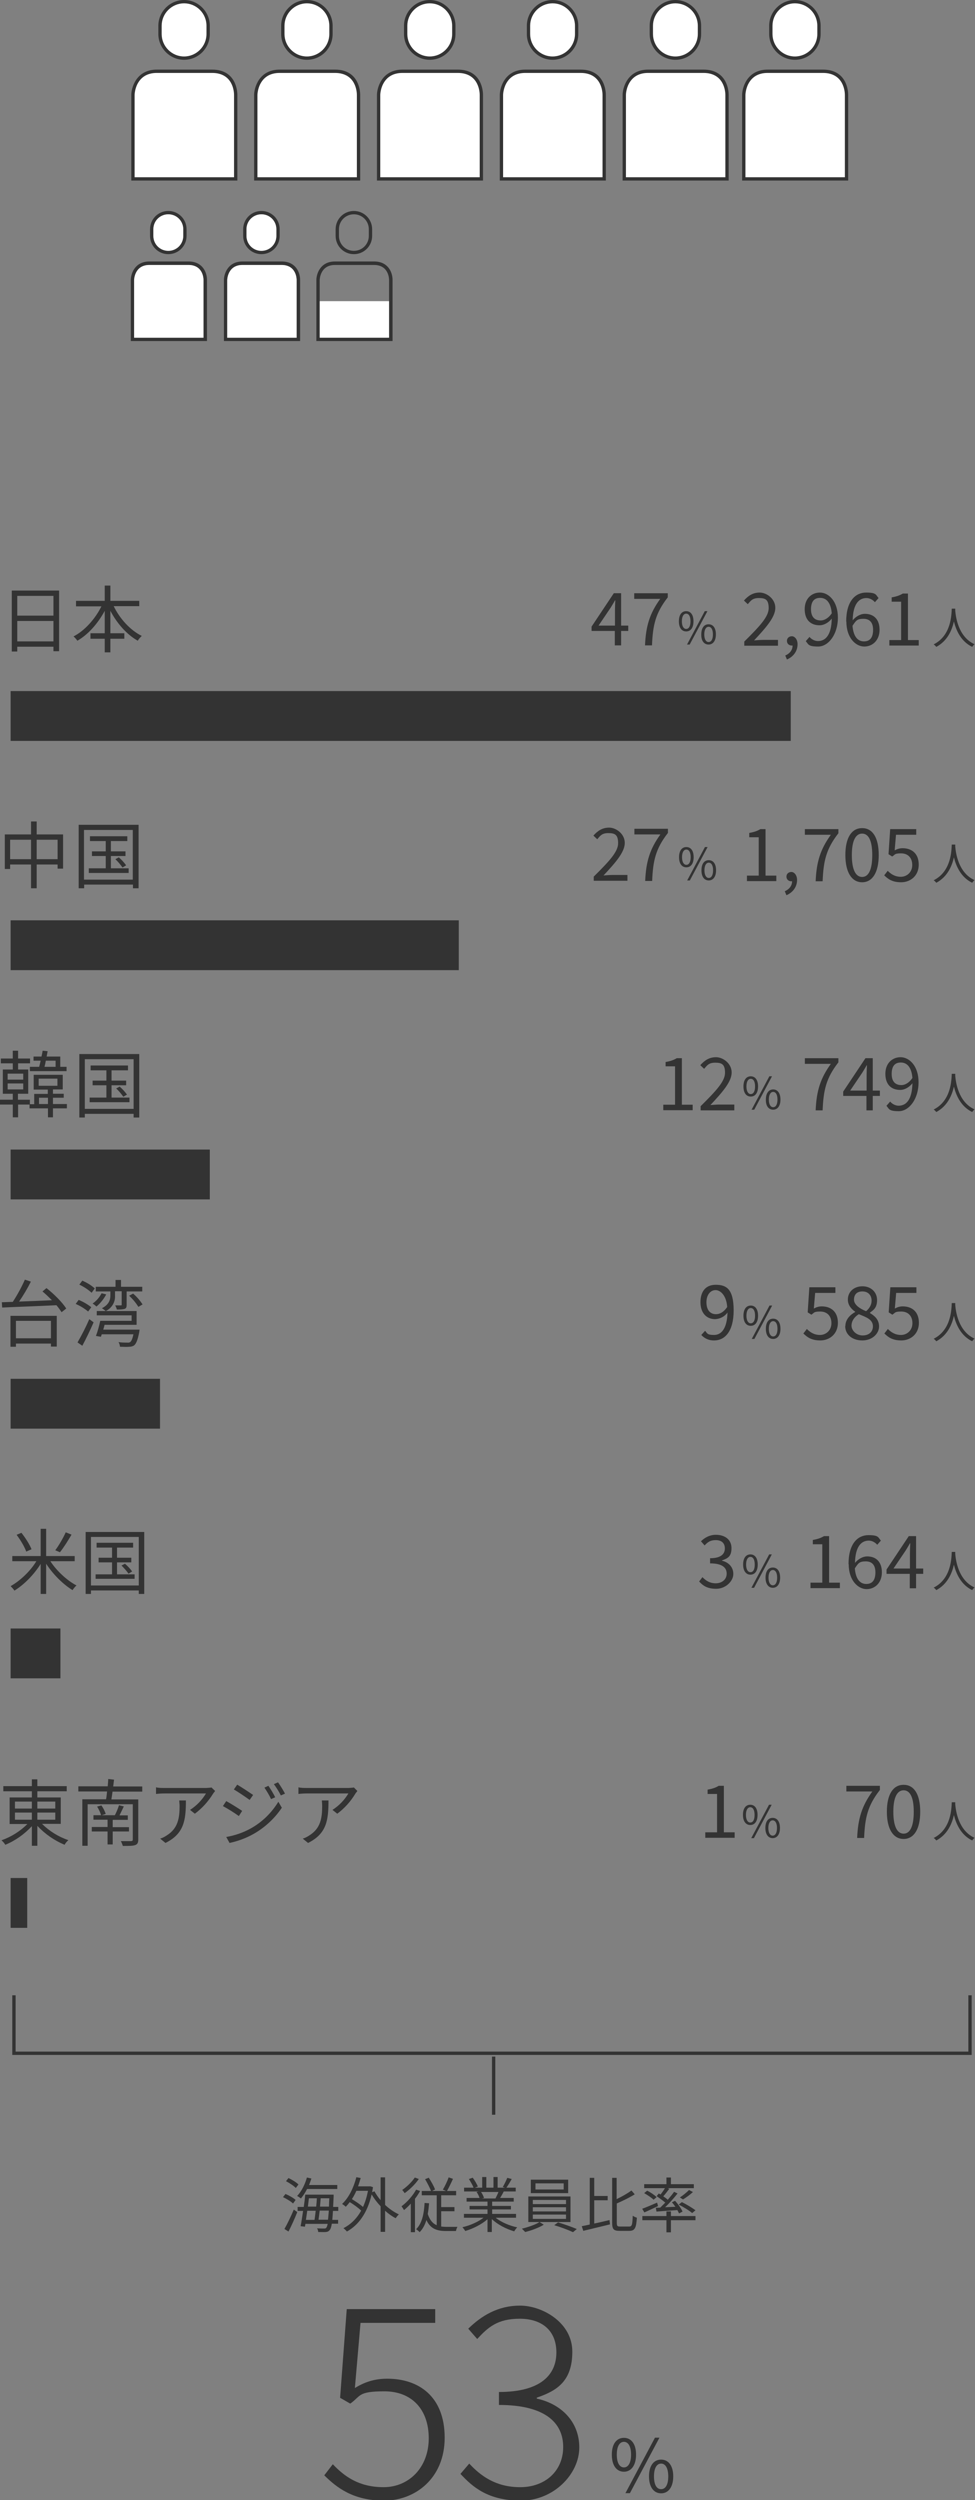 <?xml version="1.0" encoding="UTF-8"?>
<svg xmlns="http://www.w3.org/2000/svg" version="1.1" viewBox="0 0 587.4 1505">
  <rect x="0" y="0" width="587.4" height="1505" fill="#808080" stroke="none"/>
  <defs>
    <style>
      .cls-1, .cls-2 {
        fill: #fff;
      }

      .cls-1, .cls-3 {
        fill-rule: evenodd;
      }

      .cls-4 {
        isolation: isolate;
      }

      .cls-3, .cls-5 {
        fill: #333;
      }
    </style>
  </defs>
  <!-- Generator: Adobe Illustrator 28.7.1, SVG Export Plug-In . SVG Version: 1.2.0 Build 142)  -->
  <g>
    <g id="_レイヤー_1">
      <g id="txet">
        <g class="cls-4">
          <path class="cls-5" d="M176.5,1326.4c-1.2-1.2-3.9-2.8-6-3.8l1.5-1.9c2.2.9,4.8,2.4,6.1,3.6l-1.6,2.2ZM171.4,1341.7c1.6-2.8,3.9-7.5,5.6-11.6l2.1,1.5c-1.5,3.8-3.5,8.3-5.3,11.7l-2.4-1.5ZM178.2,1317.1c-1.2-1.3-3.8-3-5.9-4.1l1.5-1.9c2.1,1,4.8,2.6,6,3.9l-1.6,2.1ZM185,1317.7c-1.1,2.2-2.4,4.1-3.7,5.7-.5-.4-1.7-1.2-2.3-1.5,2.6-2.7,4.7-6.8,5.9-11.1l2.7.6c-.4,1.3-.9,2.6-1.4,3.9h17v2.4h-18.1ZM200.6,1330.8c-.1,2.2-.3,4-.4,5.5h3.5v2.3h-3.8c-.3,2-.7,3.1-1.2,3.7-.6.9-1.4,1.2-2.4,1.3-1,.1-2.8,0-4.6,0,0-.7-.3-1.7-.7-2.2,1.9.1,3.5.1,4.2.1s1,0,1.4-.5c.3-.4.6-1.1.8-2.3h-13.4l-.3,1.7-2.6-.3c.5-2.4,1-5.8,1.5-9.2h-3.3v-2.4h3.7c.4-2.6.7-5.1.9-7.4h17.1s0,.9,0,1.2c-.1,2.3-.2,4.3-.3,6.2h3.1v2.4h-3.2ZM185.1,1330.8c-.3,1.9-.5,3.8-.8,5.5h5.2c.2-1.6.5-3.5.7-5.5h-5.1ZM186.1,1323.3c-.2,1.6-.4,3.3-.6,5h5c.2-1.7.3-3.5.4-5h-4.8ZM197.6,1336.2c.2-1.4.3-3.2.5-5.5h-5.5c-.2,2-.5,3.9-.7,5.5h5.8ZM198.2,1328.3c0-1.5.1-3.2.2-5h-5.2c-.1,1.6-.3,3.3-.4,5h5.4Z"/>
          <path class="cls-5" d="M232,1327.3c2.6,2.4,5.5,4.4,8.3,5.7-.6.5-1.4,1.5-1.9,2.3-2.2-1.1-4.4-2.7-6.4-4.5v12.7h-2.7v-15.4c-2.1-2.2-3.9-4.6-5.4-7.1-2.6,11.3-8,18.5-14.9,22.3-.5-.6-1.5-1.6-2.1-2,4.3-2.2,8-5.7,10.7-10.6-1.7-1.6-4.4-3.6-6.9-5.1-.8,1-1.5,1.9-2.4,2.8-.4-.5-1.6-1.3-2.2-1.7,4-3.7,6.9-9.6,8.6-16.1l2.6.5c-.5,1.7-1,3.4-1.6,5h7.3c0-.1,1.7.5,1.7.5-.1,1-.4,2.1-.5,3l1.4-.5c1,1.8,2.2,3.6,3.7,5.3v-13.7h2.7v16.5ZM214.7,1318.8c-.8,1.8-1.7,3.5-2.7,5,2.3,1.4,5,3.2,6.7,4.7,1.3-2.8,2.3-6.1,3-9.7h-7Z"/>
          <path class="cls-5" d="M253.1,1318.9c-.9,1.6-1.9,3.2-3.1,4.7v20.1h-2.5v-17.2c-1.3,1.4-2.7,2.8-4.1,3.9-.3-.5-1.1-1.8-1.5-2.3,3.3-2.4,6.7-6.2,8.8-10l2.4.8ZM252.3,1311.7c-2.1,3.1-5.5,6.4-8.5,8.5-.4-.5-1-1.5-1.5-1.9,2.8-1.9,6-5,7.6-7.5l2.4.9ZM265.8,1340.3c1,.1,2,.2,3.1.2.8,0,5.6,0,6.7,0-.4.6-.8,1.8-.9,2.5h-6c-5.4,0-9.4-1.3-11.8-6.6-.9,2.9-2.2,5.4-4.1,7.3-.4-.5-1.5-1.4-2.1-1.8,3.5-3.4,4.7-8.9,5.1-15.8l2.7.2c-.2,2.3-.4,4.4-.8,6.4,1.2,3.7,3,5.8,5.4,6.8v-18h-9v-2.6h5.6c-.8-2-2.3-4.9-3.6-7.1l2.2-.9c1.4,2.2,3.1,5.1,3.8,7.1l-1.8.9h8.5l-2-.8c1.2-2,2.7-5.1,3.5-7.4l2.6.9c-1.1,2.5-2.5,5.3-3.6,7.3h5.5v2.6h-9v7.1h8v2.5h-8v9.1Z"/>
          <path class="cls-5" d="M298.7,1335.1c3.3,2.6,8.2,4.7,12.9,5.7-.6.6-1.4,1.6-1.8,2.4-4.8-1.4-10.1-4.1-13.5-7.4v7.8h-2.6v-7.7c-3.5,3.1-8.7,5.7-13.4,7.1-.4-.7-1.2-1.7-1.7-2.3,4.5-1,9.5-3.2,12.7-5.7h-11.8v-2.3h14.2v-2.7h-10.8v-2.1h10.8v-2.6h-12.6v-2.2h7.8c-.3-1.1-1-2.5-1.8-3.6l1.3-.3h-8.8v-2.3h5.7c-.5-1.4-1.8-3.6-2.8-5.2l2.3-.8c1.2,1.6,2.5,3.9,3.1,5.3l-1.8.7h4.4v-6.4h2.5v6.4h4.3v-6.4h2.5v6.4h4.4l-1.3-.4c.9-1.5,2.1-3.9,2.7-5.5l2.7.7c-1,1.8-2.2,3.8-3.2,5.2h5.6v2.3h-7.2c-.7,1.4-1.5,2.8-2.2,3.9h8.2v2.2h-13v2.6h11.3v2.1h-11.3v2.7h14.4v2.3h-12ZM289.8,1319.5c.8,1.1,1.5,2.6,1.8,3.6l-1.2.3h8.5-.4c.6-1.2,1.3-2.6,1.8-3.9h-10.6Z"/>
          <path class="cls-5" d="M325.2,1337.7l2.4,1.5c-2.9,1.8-7.5,3.5-11.2,4.4-.5-.5-1.3-1.4-2-2,3.7-.9,8.4-2.5,10.6-4h-6.7v-15.4h25.4v15.4h-18.5ZM342.3,1320.2h-22.5v-8.1h22.5v8.1ZM321,1326.8h20v-2.5h-20v2.5ZM321,1331.2h20v-2.5h-20v2.5ZM321,1335.7h20v-2.6h-20v2.6ZM339.6,1314.3h-17v3.7h17v-3.7ZM336.2,1337.8c3.7,1.1,8.5,2.8,11.3,4l-2.3,1.9c-2.7-1.3-7.5-3.1-11.3-4.2l2.3-1.7Z"/>
          <path class="cls-5" d="M358,1338.5c3-.6,6.2-1.4,9.2-2.1l.3,2.6c-5.7,1.4-11.7,2.8-16.1,3.9l-.9-2.8c1.4-.3,3.1-.6,4.8-1v-28.1h2.7v10.9h8.1v2.6h-8.1v14.1ZM379.1,1340.3c1.7,0,1.9-1.3,2.1-6.5.7.5,1.8,1,2.5,1.2-.4,5.9-1.1,7.9-4.5,7.9h-6c-3.5,0-4.4-1-4.4-4.9v-27h2.7v12.8c3.3-1.6,6.7-3.5,8.9-5.2l2,2.3c-3,1.9-7.1,3.9-10.8,5.5v11.6c0,2,.3,2.3,2,2.3h5.6Z"/>
          <path class="cls-5" d="M396.4,1328c-2.8,1.3-5.8,2.8-8.2,3.8l-1.3-2.2c2.3-.8,5.7-2.3,9-3.7l.5,2ZM404.2,1334h14.8v2.5h-14.8v7.3h-2.7v-7.3h-14.5v-2.5h14.5v-2.8h2.7v2.8ZM398,1321c.9-1.2,1.9-2.6,2.6-3.8h-12.5v-2.4h13.4v-4h2.7v4h13.8v2.4h-15.7l.9.4c-1.1,1.5-2.4,3.2-3.6,4.5,1,.7,2,1.4,2.7,2.1,1.4-1.7,2.8-3.3,3.8-4.8l2.1,1c-2.1,2.7-4.9,5.8-7.5,8.3l6.2-.3c-.7-1-1.4-1.9-2.1-2.7l1.9-.9c1.8,2,3.7,4.6,4.5,6.5l-2.1,1.1c-.3-.6-.6-1.3-1-2-4.6.3-9.1.6-12.6.9l-.4-2.3c.8,0,1.7,0,2.7-.1.9-.9,1.9-1.9,3-3-1.4-1.2-3.5-2.7-5.2-3.9l1.3-1.6,1,.6ZM393.8,1324.2c-1.2-1.2-3.6-2.8-5.7-4l1.8-1.5c2,1,4.5,2.7,5.7,3.9l-1.9,1.6ZM417,1332.2c-1.7-1.5-5.3-3.7-8.1-5.1l1.9-1.5c2.7,1.3,6.3,3.5,8.2,4.9l-2,1.7ZM417.5,1319.5c-1.8,1.7-4.1,3.3-6,4.5l-1.9-1.2c1.8-1.2,4.2-3.1,5.5-4.5l2.3,1.2Z"/>
        </g>
        <g class="cls-4">
          <path class="cls-5" d="M368.6,1477.6c0-6.5,2.9-10.1,7.3-10.1s7.3,3.7,7.3,10.1-2.9,10.3-7.3,10.3-7.3-3.7-7.3-10.3ZM380.2,1477.6c0-5.1-1.8-7.7-4.3-7.7s-4.3,2.5-4.3,7.7,1.8,7.7,4.3,7.7,4.3-2.6,4.3-7.7ZM394.6,1467.4h2.7l-17.8,33.4h-2.7l17.8-33.4ZM391,1490.7c0-6.5,2.9-10.1,7.3-10.1s7.3,3.7,7.3,10.1-2.9,10.2-7.3,10.2-7.3-3.7-7.3-10.2ZM402.6,1490.7c0-5.1-1.8-7.7-4.3-7.7s-4.3,2.5-4.3,7.7,1.7,7.7,4.3,7.7,4.3-2.6,4.3-7.7Z"/>
        </g>
        <polygon class="cls-5" points="585.4 1237 7.4 1237 7.4 1201.1 9.4 1201.1 9.4 1235 583.4 1235 583.4 1201.1 585.4 1201.1 585.4 1237"/>
        <rect class="cls-5" x="296.4" y="1238" width="2" height="35"/>
      </g>
      <rect id="_長方形_1045-2" data-name="長方形_1045-2" class="cls-5" x="6.4" y="1130.5" width="10" height="30"/>
      <rect id="_長方形_1045-2-2" data-name="長方形_1045-2" class="cls-5" x="6.4" y="980.3" width="30" height="30"/>
      <rect id="_長方形_1045-3" data-name="長方形_1045-3" class="cls-5" x="6.4" y="830" width="90" height="30"/>
      <rect id="_長方形_1045-4" data-name="長方形_1045-4" class="cls-5" x="6.4" y="692" width="120" height="30"/>
      <rect id="_長方形_1045-5" data-name="長方形_1045-5" class="cls-5" x="6.4" y="554" width="270" height="30"/>
      <path id="_長方形_1045-6" data-name="長方形_1045-6" class="cls-3" d="M6.4,416h470v30H6.4v-30Z"/>
      <path id="_日本" data-name="日本" class="cls-3" d="M10.4,386.1v-12.3h21.8v12.3H10.4ZM32.2,358.7v11.9H10.4v-11.9h21.8ZM7.1,355.5v36.7h3.3v-2.9h21.8v2.7h3.4v-36.5H7.1ZM83.9,365v-3.3h-17.4v-9.2h-3.4v9.2h-17.3v3.3h15.3c-3.7,7.5-10.1,14.7-16.8,18.1.9.8,1.7,1.7,2.3,2.6,6.5-3.7,12.4-10.4,16.5-18v13.5h-8.6v3.3h8.6v8.2h3.4v-8.2h8.4v-3.3h-8.4v-13.5c4,7.6,9.9,14.3,16.5,18,.6-1.1,1.5-2,2.4-2.9-6.9-3.4-13.2-10.3-16.9-17.9h15.4Z"/>
      <path id="_51_3_278人" class="cls-3" d="M413.4,380.1c2.7,0,4.4-2.2,4.4-6.1s-1.7-6.1-4.4-6.1-4.4,2.2-4.4,6.1,1.7,6.1,4.4,6.1ZM413.4,378.6c-1.5,0-2.6-1.6-2.6-4.6s1.1-4.6,2.6-4.6,2.6,1.5,2.6,4.6-1.1,4.6-2.6,4.6ZM413.9,388h1.6l10.7-20.1h-1.6l-10.7,20.1ZM426.9,388c2.6,0,4.4-2.2,4.4-6.1s-1.7-6.1-4.4-6.1-4.4,2.2-4.4,6.1c-.1,3.9,1.7,6.1,4.4,6.1ZM426.9,386.5c-1.5,0-2.6-1.6-2.6-4.6s1.1-4.6,2.6-4.6,2.6,1.5,2.6,4.6-1.1,4.6-2.6,4.6ZM573.4,366.4c-.2,3.5-.2,16.1-10.9,21.5.6.4,1.1.9,1.6,1.5,6.7-3.6,9.4-10,10.6-15.3,1.3,5.3,4.2,12,11,15.3.4-.6.9-1.2,1.4-1.6-9.9-4.5-11.3-16.7-11.6-20.2,0-.4,0-.9,0-1.2h-2.2Z"/>
      <path id="_中国" data-name="中国" class="cls-3" d="M22.1,517.2v-11.7h12.6v11.7h-12.6ZM6.1,517.2v-11.7h12.6v11.7H6.1ZM22.1,502.3v-7.8h-3.4v7.8H2.9v20.8h3.2v-2.7h12.6v14.3h3.4v-14.3h12.6v2.5h3.3v-20.6h-15.9ZM66.8,522.7v-7.4h8.8v-2.8h-8.8v-6.2h9.9v-2.9h-22.5v2.9h9.5v6.2h-8.3v2.8h8.3v7.4h-10.2v2.8h24v-2.8h-10.7ZM69.5,517.2c1.6,1.5,3,3.2,4.3,5l2.2-1.3c-1.3-1.8-2.8-3.4-4.4-4.8l-2.1,1.1ZM50.6,529.5v-29.9h29.4v29.9h-29.4ZM47.4,496.5v38.2h3.3v-2.2h29.4v2.2h3.4v-38.2h-36.1Z"/>
      <path id="_25_1_618人" class="cls-3" d="M413.5,522.1c2.7,0,4.4-2.2,4.4-6.1s-1.7-6.1-4.4-6.1-4.4,2.2-4.4,6.1,1.7,6.1,4.4,6.1h0ZM413.5,520.6c-1.5,0-2.6-1.6-2.6-4.6s1.1-4.6,2.6-4.6,2.6,1.5,2.6,4.6-1.1,4.6-2.6,4.6h0ZM414,530h1.6l10.7-20.1h-1.6l-10.7,20.1ZM427,530c2.6,0,4.4-2.2,4.4-6.1s-1.7-6.1-4.4-6.1-4.4,2.2-4.4,6.1,1.7,6.1,4.4,6.1h0ZM427,528.5c-1.5,0-2.6-1.6-2.6-4.6s1.1-4.6,2.6-4.6,2.6,1.5,2.6,4.6-1.1,4.6-2.6,4.6h0ZM573.4,508.4c-.2,3.5-.2,16.1-10.9,21.5.6.4,1.1.9,1.6,1.5,6.7-3.6,9.4-10,10.6-15.3,1.3,5.3,4.2,12,11,15.3.4-.6.9-1.2,1.4-1.6-9.9-4.5-11.3-16.7-11.6-20.2,0-.4,0-.9,0-1.2h-2.2Z"/>
      <path id="_韓国" data-name="韓国" class="cls-3" d="M33.5,638.5v3.7h-6.7c.3-1.1.6-2.4.8-3.7h5.9ZM18,642.2v2.6h22.1v-2.6h-3.8v-6.2h-8.2c.2-1.1.4-2.2.6-3.2l-3-.3c-.2,1.1-.4,2.3-.7,3.5h-4.8v2.5h4.3c-.3,1.3-.6,2.6-.9,3.7h-5.6ZM23.5,664.6v-3.8h5.4v3.8h-5.4ZM4.6,652.2h9.4v3.6H4.6v-3.6ZM4.6,646.3h9.4v3.6H4.6v-3.6ZM23.3,649.3h11.3v4.3h-11.3v-4.3ZM40.3,664.6h-8.4v-3.8h6.5v-2.4h-6.5v-2.6h5.9v-8.8h-17.5v8.9h8.5v2.6h-8.2v6.2h-2.6v-2.7h-7.2v-3.6h6.2v-14.6h-6.1v-3.7h7.2v-2.9h-7.2v-4.7h-3.2v4.7H.5v2.9h7.2v3.7H1.7v14.6h6v3.6H0v2.9h7.7v7.7h3.2v-7.7h6.9v2.3h11.1v5.4h3v-5.4h8.4v-2.6h0ZM67.2,660.7v-7.4h8.8v-2.8h-8.8v-6.2h9.9v-2.9h-22.5v2.9h9.5v6.2h-8.3v2.8h8.3v7.4h-10.1v2.8h24v-2.8h-10.8ZM70,655.2c1.6,1.5,3,3.2,4.3,5l2.2-1.3c-1.3-1.8-2.8-3.4-4.4-4.8l-2.1,1.1ZM51.1,667.5v-29.9h29.4v29.9h-29.4ZM47.8,634.5v38.2h3.3v-2.2h29.4v2.2h3.4v-38.2h-36.1Z"/>
      <path id="_10_654人" class="cls-3" d="M452.3,660.1c2.7,0,4.4-2.2,4.4-6.1s-1.7-6.1-4.4-6.1-4.4,2.2-4.4,6.1,1.7,6.1,4.4,6.1h0ZM452.3,658.6c-1.5,0-2.6-1.6-2.6-4.6s1.1-4.6,2.6-4.6,2.6,1.5,2.6,4.6-1.1,4.6-2.6,4.6h0ZM452.8,668h1.6l10.7-20.1h-1.6l-10.7,20.1ZM465.8,668c2.6,0,4.4-2.2,4.4-6.1s-1.8-6.1-4.4-6.1-4.4,2.2-4.4,6.1c-.1,3.9,1.7,6.1,4.4,6.1h0ZM465.8,666.5c-1.5,0-2.6-1.6-2.6-4.6s1.1-4.6,2.6-4.6,2.6,1.5,2.6,4.6-1.1,4.6-2.6,4.6h0ZM573.4,646.4c-.2,3.5-.2,16.1-10.9,21.5.6.4,1.1.9,1.6,1.5,6.7-3.6,9.4-10,10.6-15.3,1.3,5.3,4.2,12,11,15.3.4-.6.9-1.2,1.4-1.6-9.9-4.5-11.3-16.7-11.6-20.2,0-.4,0-.9,0-1.2h-2.2Z"/>
      <path id="_台湾" data-name="台湾" class="cls-3" d="M30.7,795.1v10.5H9.6v-10.5h21.1ZM6.3,810.7h3.3v-1.9h21.1v1.8h3.5v-18.5H6.3v18.6h0ZM25.6,777.4c2,1.7,3.9,3.5,5.7,5.3-6.8.3-13.7.6-19.8.8,2.6-3.8,5-7.8,7.1-12l-3.6-1.2c-2.1,4.7-4.5,9.1-7.3,13.4-2.4,0-4.7.2-6.6.2l.2,3.2c8.1-.4,20.7-.8,32.7-1.4,1.1,1.3,2.2,2.8,3.1,4.2l2.8-2.2c-2.2-3.6-7.4-8.8-11.9-12.3l-2.4,2ZM57.1,775.6c-2.2-2-4.8-3.5-7.5-4.7l-1.8,2.4c2.7,1.3,5.2,2.9,7.4,4.9l1.9-2.6ZM61.2,778.5c-1.3,2.5-3.1,4.6-5.4,6.2.8.5,1.6,1.1,2.3,1.8,2.4-2,4.4-4.5,5.9-7.3l-2.8-.7ZM55,786.9c-2.3-1.8-4.9-3.3-7.6-4.4l-1.8,2.4c2.7,1.2,5.2,2.7,7.5,4.6l1.9-2.6ZM49.6,810.1c2.2-4.1,4.8-9.5,6.8-14.1l-2.6-1.9c-2.1,4.8-4.5,9.5-7.1,14l2.9,2ZM69.3,777.3h4v8c0,.4,0,.5-.5.5s-1.8,0-3.4,0c.4.8.8,1.6,1,2.5,1.6,0,3.2,0,4.7-.4,1-.4,1.2-1.1,1.2-2.5v-8h9.4v-2.8h-12.8v-4.1h-3.3v4.1h-11.9v2.8h8.8v2.5c0,2.3-.7,5.4-5.1,7.6.8.5,1.6,1.1,2.3,1.7,3.6-1.7,5.8-5.3,5.6-9.2v-2.6h0ZM62.2,800.4c.3-1,.6-2,.8-2.9h19.3v-8.3h-24v2.6h21v3.3h-18.9c-.7,3.1-1.5,6.2-2.6,9.1l3,.5c.2-.5.3-1,.5-1.5h19.1c-.6,2.7-1.2,4.1-2,4.7-.5.3-1.1.4-1.6.3-1.8,0-3.6,0-5.4-.3.5.8.8,1.8.9,2.8,1.9,0,3.8.2,5.7,0,1,0,2.1-.3,2.9-.9,1.2-1.1,2.1-3.3,3-8,0-.4.2-1.4.2-1.4h-21.9ZM77.8,780c2.2,2,4,4.2,5.6,6.7l2.5-1.5c-1.6-2.4-3.5-4.6-5.7-6.5l-2.4,1.3Z"/>
      <path id="_9_560人" class="cls-3" d="M431.4,791.1c-3.8,0-5.8-2.8-5.8-7.2s2.4-7.3,5.5-7.3,6.6,3.5,7,10.2c-2.1,3.1-4.5,4.3-6.7,4.3ZM422.5,803.6c2,2.2,4.8,3.4,7.8,3.3,6.1,0,11.7-5,11.7-18.1s-4.6-15.4-10.8-15.4-9.2,4.2-9.2,10.5,3.5,10.2,8.9,10.2c3-.2,5.7-1.6,7.4-4-.3,10-3.9,13.5-8.1,13.5s-4-.9-5.4-2.5l-2.3,2.5ZM452.3,798.1c2.7,0,4.4-2.2,4.4-6.1s-1.7-6.1-4.4-6.1-4.4,2.2-4.4,6.1,1.7,6.1,4.4,6.1h0ZM452.3,796.6c-1.5,0-2.6-1.6-2.6-4.6s1.1-4.6,2.6-4.6,2.6,1.5,2.6,4.6-1.1,4.6-2.6,4.6h0ZM452.9,806h1.6l10.7-20.1h-1.6l-10.7,20.1ZM465.8,806c2.6,0,4.4-2.2,4.4-6.1s-1.7-6.1-4.4-6.1-4.4,2.2-4.4,6.1,1.7,6.1,4.4,6.1h0ZM465.8,804.5c-1.5,0-2.6-1.6-2.6-4.6s1.1-4.6,2.6-4.6,2.6,1.5,2.6,4.6-1.1,4.6-2.6,4.6h0ZM573.4,784.4c-.2,3.5-.2,16.1-10.9,21.5.6.4,1.1.9,1.6,1.5,6.7-3.6,9.4-10,10.6-15.3,1.3,5.3,4.2,12,11,15.3.4-.6.9-1.2,1.4-1.6-9.9-4.5-11.3-16.7-11.6-20.2,0-.4,0-.9,0-1.2h-2.2Z"/>
      <path id="_東南アジア" data-name="東南アジア" class="cls-3" d="M9,1091.1h10.2v4.3h-10.2v-4.3ZM9,1084.5h10.2v4.2h-10.2v-4.2ZM33.3,1084.5v4.2h-10.8v-4.2h10.8ZM33.3,1095.4h-10.8v-4.3h10.8v4.3ZM36.6,1098v-16h-14.1v-3.7h17.7v-3.1h-17.7v-4.1h-3.3v4.1H2v3.1h17.2v3.7H5.8v16h10.7c-4.4,4.4-9.7,7.7-15.6,9.8.9.8,1.7,1.7,2.3,2.7,6.1-2.5,11.5-6.4,16-11.2v11.8h3.3v-12c4.6,4.9,10.2,8.8,16.4,11.4.6-1.1,1.4-2,2.3-2.8-6-2-11.4-5.4-15.9-9.8h11.3ZM77.7,1102.6v-2.7h-9.8v-4.4h9.1v-2.7h-5c.8-1.6,1.7-3.5,2.6-5.4l-2.9-.7c-.7,2.1-1.5,4.1-2.5,6h-7.9l2.4-.8c-.6-1.8-1.5-3.5-2.6-5.1l-2.6.7c1,1.6,1.9,3.4,2.4,5.2h-4.6v2.7h8.5v4.4h-9.5v2.7h9.5v7.8h3.1v-7.8h9.8ZM85.7,1078.5v-3.1h-17.5c.2-1.4.3-2.8.5-4.1l-3.5-.4c0,1.3-.2,2.9-.3,4.4h-17.7v3.1h17.3c-.2,1.7-.3,3.3-.6,4.7h-14.3v28h3.2v-25h27.2v21.2c0,.7-.2.9-1,1-.8,0-3.4,0-6.2,0,.5.9.9,1.9,1.2,2.9,3.5,0,6,0,7.4-.5s1.9-1.4,1.9-3.3v-24.2h-16.2c.2-1.4.5-3,.7-4.7h17.9ZM108,1083.9c0,1,.2,2.1.2,3.2,0,7.4-1,13.6-7.8,17.8-1.2.8-2.5,1.5-3.9,1.9l3.2,2.6c11.2-5.6,12.3-13.6,12.3-25.6h-4ZM127.4,1076c-1,.2-2,.2-3.1.3h-25.3c-1.7,0-3.4,0-5-.4v4c1.7-.2,3.3-.3,5-.3h25.1c-2.4,4-5.7,7.4-9.6,9.9l2.9,2.3c4.4-3.3,8.1-7.4,11-12.1.3-.5.9-1.1,1.2-1.6l-2.2-2.1ZM161.7,1075l-2.4,1.1c1.5,2.2,2.9,4.5,4,6.9l2.5-1.1c-1.2-2.4-2.6-4.7-4.1-6.9ZM167.5,1072.9l-2.5,1.1c1.6,2.2,3,4.4,4.2,6.8l2.5-1.1c-1.3-2.4-2.7-4.7-4.2-6.8ZM142.9,1074.3l-2,2.9c2.6,1.5,7.3,4.7,9.5,6.3l2.1-3c-1.9-1.3-7-4.7-9.6-6.2h0ZM136.3,1105.8l2,3.6c5.1-1.1,10-2.9,14.6-5.5,6.8-3.9,12.6-9.3,16.9-15.7l-2.1-3.6c-4.1,6.7-9.8,12.3-16.7,16.1-4.5,2.5-9.5,4.2-14.7,5.1h0ZM136.3,1084.2l-2,3c3.3,1.8,6.5,3.8,9.6,6l2-3.1c-1.9-1.3-7-4.5-9.6-5.9h0ZM193.9,1083.9c.1,1,.2,2.1.2,3.2,0,7.4-1,13.6-7.8,17.8-1.2.8-2.5,1.5-3.9,1.9l3.2,2.6c11.2-5.6,12.3-13.6,12.3-25.6h-4ZM213.2,1076c-1,.2-2,.2-3.1.3h-25.3c-1.7,0-3.4,0-5-.4v4c1.7-.2,3.3-.3,5-.3h25.1c-2.4,4-5.7,7.4-9.6,9.9l2.9,2.3c4.4-3.3,8.1-7.4,10.9-12.1.3-.5.9-1.1,1.2-1.6l-2.1-2.1Z"/>
      <path id="_2_150人" class="cls-3" d="M452,1098.6c2.7,0,4.4-2.2,4.4-6.1s-1.7-6.1-4.4-6.1-4.4,2.2-4.4,6.1,1.8,6.1,4.4,6.1h0ZM452,1097.1c-1.5,0-2.6-1.6-2.6-4.6s1.1-4.6,2.6-4.6,2.6,1.5,2.6,4.6-1,4.6-2.6,4.6h0ZM452.6,1106.5h1.6l10.7-20.1h-1.6l-10.7,20.1ZM465.5,1106.5c2.6,0,4.4-2.2,4.4-6.1s-1.7-6.1-4.4-6.1-4.4,2.2-4.4,6.1,1.8,6.1,4.4,6.1h0ZM465.5,1105c-1.5,0-2.6-1.6-2.6-4.6s1.1-4.6,2.6-4.6,2.6,1.5,2.6,4.6-1.1,4.6-2.6,4.6h0ZM573.4,1084.9c-.2,3.5-.2,16.1-10.9,21.5.6.4,1.1.9,1.6,1.5,6.7-3.6,9.4-10,10.6-15.3,1.3,5.3,4.2,12,11,15.3.4-.6.9-1.2,1.4-1.6-9.9-4.5-11.3-16.7-11.6-20.2,0-.4,0-.9,0-1.2h-2.2Z"/>
      <path id="_3_164人" class="cls-3" d="M452.1,947.9c2.7,0,4.4-2.2,4.4-6.1s-1.7-6.1-4.4-6.1-4.4,2.2-4.4,6.1c0,3.9,1.8,6.1,4.4,6.1h0ZM452.1,946.4c-1.5,0-2.6-1.6-2.6-4.6s1.1-4.6,2.6-4.6,2.6,1.5,2.6,4.6-1,4.6-2.6,4.6h0ZM452.7,955.8h1.6l10.7-20.1h-1.6l-10.7,20.1ZM465.6,955.8c2.6,0,4.4-2.2,4.4-6.1s-1.7-6.1-4.4-6.1-4.4,2.2-4.4,6.1,1.8,6.1,4.4,6.1h0ZM465.6,954.3c-1.5,0-2.6-1.6-2.6-4.6s1.1-4.6,2.6-4.6,2.6,1.5,2.6,4.6-1.1,4.6-2.6,4.6h0ZM573.4,934.2c-.2,3.5-.2,16.1-10.9,21.5.6.4,1.1.9,1.6,1.5,6.7-3.6,9.4-10,10.6-15.3,1.3,5.3,4.2,12,11,15.3.4-.6.9-1.2,1.4-1.6-9.9-4.5-11.3-16.7-11.6-20.2,0-.4,0-.9,0-1.2h-2.2Z"/>
      <g>
        <path class="cls-5" d="M30.4,939.9c3.8,5.8,10.1,11.6,15.7,14.5-.8.6-1.8,1.9-2.4,2.8-5.6-3.4-11.8-9.5-15.9-15.9v18.2h-3.3v-18.1c-4,6.5-10.1,12.6-15.8,16.1-.5-.8-1.6-2-2.3-2.7,5.6-3.1,11.9-9,15.5-15H7.4v-3.1h17.1v-16.4h3.3v16.4h17.2v3.1h-14.6ZM15.8,934c-.9-2.7-3.4-6.9-5.8-10.1l2.9-1.2c2.4,3,5,7.1,6.1,9.9l-3.2,1.4ZM43.1,923.8c-2.1,3.6-4.8,7.9-7,10.6l-2.8-1.2c2.1-2.8,4.8-7.4,6.3-10.8l3.5,1.4Z"/>
        <path class="cls-5" d="M86.9,922.2v37.3h-3.3v-2.1h-28.8v2.1h-3.2v-37.3h35.3ZM83.6,954.4v-29.2h-28.8v29.2h28.8ZM81.1,947.7v2.7h-23.5v-2.7h9.9v-7.2h-8.1v-2.8h8.1v-6.1h-9.3v-2.9h22v2.9h-9.7v6.1h8.6v2.8h-8.6v7.2h10.6ZM75.3,941.3c1.6,1.4,3.5,3.4,4.3,4.7l-2.2,1.3c-.8-1.3-2.7-3.4-4.2-4.9l2.1-1.1Z"/>
      </g>
      <g class="cls-4">
        <path class="cls-5" d="M370.5,379.8h-14.1v-2.6l13.4-20.1h4.4v19.5h4.3v3.2h-4.3v8.7h-3.8v-8.7ZM370.5,376.6v-9.2c0-1.6.1-4.3.2-6h-.2c-.8,1.5-1.7,2.9-2.6,4.4l-7.3,10.8h9.9Z"/>
        <path class="cls-5" d="M397.7,360.5h-15.6v-3.4h20.2v2.5c-7.4,9.5-9,16.7-9.5,28.9h-4.2c.5-11.8,2.9-19.3,9.1-27.9Z"/>
      </g>
      <g class="cls-4">
        <path class="cls-5" d="M357.6,527.8c9.5-9.4,14.8-15.1,14.8-20.2s-1.9-6.1-5.9-6.1-4.9,1.7-6.7,3.7l-2.3-2.2c2.6-2.9,5.4-4.8,9.5-4.8s9.4,3.7,9.4,9.2-5.4,11.7-12.8,19.6c1.7-.1,3.6-.3,5.3-.3h9.1v3.5h-20.3v-2.4Z"/>
        <path class="cls-5" d="M397.8,502.3h-15.6v-3.4h20.2v2.5c-7.4,9.5-9,16.7-9.5,28.9h-4.2c.5-11.8,2.9-19.3,9.1-27.9Z"/>
      </g>
      <g class="cls-4">
        <path class="cls-5" d="M399.5,665h7.2v-23.1h-5.7v-2.6c2.9-.5,4.9-1.2,6.7-2.3h3.1v28h6.5v3.3h-17.7v-3.3Z"/>
        <path class="cls-5" d="M422,666c9.5-9.4,14.8-15.1,14.8-20.2s-1.9-6.1-5.9-6.1-4.9,1.7-6.7,3.7l-2.3-2.2c2.6-2.9,5.4-4.8,9.5-4.8s9.4,3.7,9.4,9.2-5.4,11.7-12.8,19.6c1.7-.1,3.6-.3,5.3-.3h9.1v3.5h-20.3v-2.4Z"/>
      </g>
      <g class="cls-4">
        <path class="cls-5" d="M484.1,802.6l2-2.6c1.8,1.8,4.2,3.6,7.9,3.6s6.9-2.8,6.9-7.1-2.6-7-6.7-7-3.5.7-5.4,1.9l-2.2-1.4,1-15.1h15.7v3.4h-12.2l-.8,9.4c1.5-.8,2.9-1.3,4.8-1.3,5.4,0,9.7,3.1,9.7,9.9s-5.1,10.6-10.6,10.6-8.1-2.1-10.3-4.3Z"/>
        <path class="cls-5" d="M509.3,798.3c0-4.1,3-6.9,5.9-8.5v-.2c-2.3-1.6-4.4-3.9-4.4-7.3,0-4.8,3.8-8,8.8-8s8.8,3.4,8.8,8.3-2.4,6.1-4.3,7.6v.2c2.8,1.7,5.5,3.9,5.5,8.1s-4,8.4-10.1,8.4-10.3-3.6-10.3-8.6ZM525.9,798.4c0-4.1-4-5.5-8.5-7.3-2.6,1.6-4.4,4-4.4,6.9s2.9,5.9,6.7,5.9,6.2-2.2,6.2-5.5ZM525.1,782.9c0-3.1-2-5.5-5.5-5.5s-5.1,2-5.1,5,3.5,5.4,7.3,6.9c2.2-1.9,3.3-4,3.3-6.3Z"/>
        <path class="cls-5" d="M532.9,802.6l2-2.6c1.8,1.8,4.2,3.6,7.9,3.6s6.9-2.8,6.9-7.1-2.6-7-6.7-7-3.5.7-5.4,1.9l-2.2-1.4,1-15.1h15.7v3.4h-12.2l-.8,9.4c1.5-.8,2.9-1.3,4.8-1.3,5.4,0,9.7,3.1,9.7,9.9s-5.1,10.6-10.6,10.6-8.1-2.1-10.3-4.3Z"/>
      </g>
      <g class="cls-4">
        <path class="cls-5" d="M525.5,1078.4h-15.6v-3.4h20.2v2.5c-7.4,9.5-9,16.7-9.5,28.9h-4.2c.5-11.8,2.9-19.3,9.1-27.9Z"/>
        <path class="cls-5" d="M534.3,1090.6c0-10.5,3.8-16.2,10.1-16.2s10,5.7,10,16.2-3.8,16.4-10,16.4-10.1-5.9-10.1-16.4ZM550.5,1090.6c0-9.2-2.5-12.9-6.1-12.9s-6.2,3.7-6.2,12.9,2.5,13.2,6.2,13.2,6.1-4,6.1-13.2Z"/>
      </g>
      <g class="cls-4">
        <path class="cls-5" d="M424.8,1103h7.2v-23.1h-5.7v-2.6c2.9-.5,4.9-1.2,6.7-2.3h3.1v28h6.5v3.3h-17.7v-3.3Z"/>
      </g>
      <g class="cls-4">
        <path class="cls-5" d="M421.2,952l2-2.6c1.9,2,4.4,3.7,8,3.7s6.6-2.2,6.6-5.8-2.6-6.2-10-6.2v-3.1c6.6,0,8.9-2.6,8.9-5.9s-2.1-5-5.5-5-4.9,1.3-6.7,3.2l-2.2-2.5c2.4-2.3,5.3-3.9,9-3.9,5.4,0,9.4,2.9,9.4,8s-2.3,6.2-5.7,7.4v.2c3.8.9,6.8,3.7,6.8,8s-4.6,8.9-10.3,8.9-8.2-2.1-10.3-4.4Z"/>
      </g>
      <g class="cls-4">
        <path class="cls-5" d="M488.2,952.7h7.2v-23.1h-5.7v-2.6c2.9-.5,4.9-1.2,6.7-2.3h3.1v28h6.5v3.3h-17.7v-3.3Z"/>
        <path class="cls-5" d="M511.2,941.6c0-12.6,5.7-17.5,12-17.5s5.8,1.4,7.5,3.3l-2.2,2.5c-1.3-1.5-3.2-2.5-5.1-2.5-4.4,0-8.1,3.4-8.3,13.4,2-2.4,4.8-3.9,7.3-3.9,5.4,0,8.9,3.3,8.9,9.6s-4.2,10.1-9.2,10.1-10.8-5-10.8-15.1ZM515,944.1c.5,6.1,2.9,9.4,6.9,9.4s5.5-2.8,5.5-7-1.9-6.6-5.8-6.6-4.5,1.1-6.6,4.2Z"/>
        <path class="cls-5" d="M548.2,947.4h-14.1v-2.6l13.4-20.1h4.4v19.5h4.3v3.2h-4.3v8.7h-3.8v-8.7ZM548.2,944.2v-9.2c0-1.6.1-4.3.2-6h-.2c-.8,1.5-1.7,2.9-2.6,4.4l-7.3,10.8h9.9Z"/>
      </g>
      <g class="cls-4">
        <path class="cls-5" d="M195.4,1490l5.1-6.6c6.7,7,15.4,13.8,30.6,13.8s27.2-11.8,27.2-29.4-10.4-28.3-26.7-28.3-14.1,2.9-20.6,7.4l-6.1-3.5,4-53.4h53.3v8.3h-45l-3.4,39.2c5.6-3.4,11.5-5.6,19.5-5.6,19.2,0,34.6,10.9,34.6,35.5s-17.9,37.9-36.5,37.9-28.5-7.8-36-15.2Z"/>
        <path class="cls-5" d="M277.4,1489.2l5.3-6.2c6.7,7.2,15.8,14.2,30.7,14.2s25.9-9.6,25.9-24.2-10.9-25.3-38.7-25.3v-7.8c25.6,0,34.6-10.7,34.6-23.8s-8.6-20.3-22.1-20.3-19.2,5.3-25.6,12.2l-5.4-6.2c8-7.8,17.9-13.9,31.2-13.9s31.5,10.1,31.5,27.7-9,23.5-21.4,27.7v.6c14.1,3,25.6,13.4,25.6,29.4s-15.4,32-35.2,32-29-8.2-36.3-16Z"/>
      </g>
      <g class="cls-4">
        <path class="cls-5" d="M500.5,640.4h-15.6v-3.4h20.2v2.5c-7.4,9.5-9,16.7-9.5,28.9h-4.2c.5-11.8,2.9-19.3,9.1-27.9Z"/>
        <path class="cls-5" d="M522.1,659.7h-14.1v-2.6l13.4-20.1h4.4v19.5h4.3v3.2h-4.3v8.7h-3.8v-8.7ZM522.1,656.5v-9.2c0-1.6.1-4.3.2-6h-.2c-.8,1.5-1.7,2.9-2.6,4.4l-7.3,10.8h9.9Z"/>
        <path class="cls-5" d="M534.1,665.6l2.2-2.5c1.2,1.5,3.2,2.5,5.1,2.5,4.4,0,8.1-3.4,8.3-13.5-2,2.5-4.8,4-7.3,4-5.5,0-9-3.3-9-9.7s4.2-10,9.2-10,10.8,5,10.8,15.1-5.7,17.4-11.9,17.4-5.8-1.4-7.5-3.3ZM543.1,653.2c2,0,4.6-1.3,6.6-4.3-.5-6.1-3-9.3-7-9.3s-5.5,2.7-5.5,6.9,1.9,6.7,5.9,6.7Z"/>
      </g>
      <g class="cls-4">
        <path class="cls-5" d="M449.9,527.1h7.2v-23.1h-5.7v-2.6c2.9-.5,4.9-1.2,6.7-2.3h3.1v28h6.5v3.3h-17.7v-3.3Z"/>
        <path class="cls-5" d="M472.8,536.5c2.8-1.2,4.4-3.4,4.4-6-.2,0-.3,0-.5,0-1.5,0-2.9-1-2.9-2.8s1.4-2.8,3-2.8,3.4,1.8,3.4,4.8c0,4.2-2.5,7.5-6.4,9.2l-1-2.4Z"/>
        <path class="cls-5" d="M500.5,502.5h-15.6v-3.4h20.2v2.5c-7.4,9.5-9,16.7-9.5,28.9h-4.2c.5-11.8,2.9-19.3,9.1-27.9Z"/>
        <path class="cls-5" d="M509.3,514.7c0-10.5,3.8-16.2,10.1-16.2s10,5.7,10,16.2-3.8,16.4-10,16.4-10.1-5.9-10.1-16.4ZM525.5,514.7c0-9.2-2.5-12.9-6.1-12.9s-6.2,3.7-6.2,12.9,2.5,13.2,6.2,13.2,6.1-4,6.1-13.2Z"/>
        <path class="cls-5" d="M532.8,526.8l2-2.6c1.8,1.8,4.2,3.6,7.9,3.6s6.9-2.8,6.9-7.1-2.6-7-6.7-7-3.5.7-5.4,1.9l-2.2-1.4,1-15.1h15.7v3.4h-12.2l-.8,9.4c1.5-.8,2.9-1.3,4.8-1.3,5.4,0,9.7,3.1,9.7,9.9s-5.1,10.6-10.6,10.6-8.1-2.1-10.3-4.3Z"/>
      </g>
      <g class="cls-4">
        <path class="cls-5" d="M448.3,386.3c9.5-9.4,14.8-15.1,14.8-20.2s-1.9-6.1-5.9-6.1-4.9,1.7-6.7,3.7l-2.3-2.2c2.6-2.9,5.4-4.8,9.5-4.8s9.4,3.7,9.4,9.2-5.4,11.7-12.8,19.6c1.7-.1,3.6-.3,5.3-.3h9.1v3.5h-20.3v-2.4Z"/>
        <path class="cls-5" d="M473.1,394.6c2.8-1.2,4.4-3.4,4.4-6-.2,0-.3,0-.5,0-1.5,0-2.9-1-2.9-2.8s1.4-2.8,3-2.8,3.4,1.8,3.4,4.8c0,4.2-2.5,7.5-6.4,9.2l-1-2.4Z"/>
        <path class="cls-5" d="M485.5,385.9l2.2-2.5c1.2,1.5,3.2,2.5,5.1,2.5,4.4,0,8.1-3.4,8.3-13.5-2,2.5-4.8,4-7.3,4-5.5,0-9-3.3-9-9.7s4.2-10,9.2-10,10.8,5,10.8,15.1-5.7,17.4-11.9,17.4-5.8-1.4-7.5-3.3ZM494.5,373.5c2,0,4.6-1.3,6.6-4.3-.5-6.1-3-9.3-7-9.3s-5.5,2.7-5.5,6.9,1.9,6.7,5.9,6.7Z"/>
        <path class="cls-5" d="M509.8,374.2c0-12.6,5.7-17.5,12-17.5s5.8,1.4,7.5,3.3l-2.2,2.5c-1.3-1.5-3.2-2.5-5.1-2.5-4.4,0-8.1,3.4-8.3,13.4,2-2.4,4.8-3.9,7.3-3.9,5.4,0,8.9,3.3,8.9,9.6s-4.2,10.1-9.2,10.1-10.8-5-10.8-15.1ZM513.6,376.7c.5,6.1,2.9,9.4,6.9,9.4s5.5-2.8,5.5-7-1.9-6.6-5.8-6.6-4.5,1.1-6.6,4.2Z"/>
        <path class="cls-5" d="M535.7,385.3h7.2v-23.1h-5.7v-2.6c2.9-.5,4.9-1.2,6.7-2.3h3.1v28h6.5v3.3h-17.7v-3.3Z"/>
      </g>
      <g>
        <path id="_角丸長方形_887" data-name="角丸長方形_887" class="cls-2" d="M110.9,1h0c8,0,14.5,6.5,14.5,14.5v5c0,8-6.5,14.5-14.5,14.5h0c-8,0-14.5-6.5-14.5-14.5v-5c0-8,6.5-14.5,14.5-14.5Z"/>
        <path class="cls-5" d="M110.9,36c-8.5,0-15.5-7-15.5-15.5v-5c0-8.5,7-15.5,15.5-15.5s15.5,7,15.5,15.5v5c0,8.5-6.9,15.5-15.5,15.5ZM110.9,2c-7.4,0-13.5,6.1-13.5,13.5v5c0,7.4,6.1,13.5,13.5,13.5s13.5-6.1,13.5-13.5v-5c0-7.4-6-13.5-13.5-13.5Z"/>
        <path id="_シェイプ_1729" data-name="シェイプ_1729" class="cls-1" d="M142,107.7v-50.6c0-.8-.1-14.2-14.2-14.2h-33.3c-14.2,0-14.4,14.2-14.4,14.3v50.5h61.9Z"/>
        <path class="cls-5" d="M143,108.7h-63.9v-51.5c0-4.2,2.8-15.3,15.4-15.3h33.3c14.8,0,15.2,13.6,15.2,15.2v51.6ZM81.1,106.7h59.9v-49.6c0-1.4-.4-13.2-13.2-13.2h-33.3c-5.4,0-9.3,2.2-11.6,6.5-1.8,3.4-1.8,6.8-1.8,6.8v49.5Z"/>
        <path id="_角丸長方形_887-2" data-name="角丸長方形_887-2" class="cls-2" d="M184.9,1h0c8,0,14.5,6.5,14.5,14.5v5c0,8-6.5,14.5-14.5,14.5h0c-8,0-14.5-6.5-14.5-14.5v-5c0-8,6.5-14.5,14.5-14.5Z"/>
        <path class="cls-5" d="M184.9,36c-8.5,0-15.5-7-15.5-15.5v-5c0-8.5,7-15.5,15.5-15.5s15.5,7,15.5,15.5v5c0,8.5-6.9,15.5-15.5,15.5ZM184.9,2c-7.4,0-13.5,6.1-13.5,13.5v5c0,7.4,6.1,13.5,13.5,13.5s13.5-6.1,13.5-13.5v-5c0-7.4-6-13.5-13.5-13.5Z"/>
        <path id="_シェイプ_1729-3" data-name="シェイプ_1729-3" class="cls-1" d="M216,107.7v-50.6c0-.8-.1-14.2-14.2-14.2h-33.3c-14.2,0-14.4,14.2-14.4,14.3v50.5h61.9Z"/>
        <path class="cls-5" d="M217,108.7h-63.9v-51.5c0-4.2,2.8-15.3,15.4-15.3h33.3c14.8,0,15.2,13.6,15.2,15.2v51.6ZM155.1,106.7h59.9v-49.6c0-1.4-.4-13.2-13.2-13.2h-33.3c-5.4,0-9.3,2.2-11.6,6.5-1.8,3.4-1.8,6.8-1.8,6.8v49.5h0Z"/>
        <path id="_角丸長方形_887-3" data-name="角丸長方形_887-3" class="cls-2" d="M258.9,1h0c8,0,14.5,6.5,14.5,14.5v5c0,8-6.5,14.5-14.5,14.5h0c-8,0-14.5-6.5-14.5-14.5v-5c0-8,6.5-14.5,14.5-14.5Z"/>
        <path class="cls-5" d="M258.9,36c-8.5,0-15.5-7-15.5-15.5v-5c0-8.5,7-15.5,15.5-15.5s15.5,7,15.5,15.5v5c0,8.5-6.9,15.5-15.5,15.5ZM258.9,2c-7.4,0-13.5,6.1-13.5,13.5v5c0,7.4,6.1,13.5,13.5,13.5s13.5-6.1,13.5-13.5v-5c0-7.4-6-13.5-13.5-13.5Z"/>
        <path id="_シェイプ_1729-5" data-name="シェイプ_1729-5" class="cls-1" d="M290,107.7v-50.6c0-.8-.1-14.2-14.2-14.2h-33.3c-14.2,0-14.4,14.2-14.4,14.3v50.5h61.9Z"/>
        <path class="cls-5" d="M291,108.7h-63.9v-51.5c0-4.2,2.8-15.3,15.4-15.3h33.3c14.8,0,15.2,13.6,15.2,15.2v51.6ZM229.1,106.7h59.9v-49.6c0-1.4-.4-13.2-13.2-13.2h-33.3c-5.4,0-9.3,2.2-11.6,6.5-1.8,3.4-1.8,6.8-1.8,6.8v49.5h0Z"/>
        <path id="_角丸長方形_887-4" data-name="角丸長方形_887-4" class="cls-2" d="M332.9,1h0c8,0,14.5,6.5,14.5,14.5v5c0,8-6.5,14.5-14.5,14.5h0c-8,0-14.5-6.5-14.5-14.5v-5c0-8,6.5-14.5,14.5-14.5Z"/>
        <path class="cls-5" d="M332.9,36c-8.5,0-15.5-7-15.5-15.5v-5c0-8.5,7-15.5,15.5-15.5s15.5,7,15.5,15.5v5c0,8.5-6.9,15.5-15.5,15.5ZM332.9,2c-7.4,0-13.5,6.1-13.5,13.5v5c0,7.4,6.1,13.5,13.5,13.5s13.5-6.1,13.5-13.5v-5c0-7.4-6-13.5-13.5-13.5Z"/>
        <path id="_シェイプ_1729-7" data-name="シェイプ_1729-7" class="cls-1" d="M364,107.7v-50.6c0-.8-.1-14.2-14.2-14.2h-33.3c-14.2,0-14.4,14.2-14.4,14.3v50.5h61.9Z"/>
        <path class="cls-5" d="M365,108.7h-63.9v-51.5c0-4.2,2.8-15.3,15.4-15.3h33.3c14.8,0,15.2,13.6,15.2,15.2v51.6ZM303.1,106.7h59.9v-49.6c0-1.4-.4-13.2-13.2-13.2h-33.3c-5.4,0-9.3,2.2-11.6,6.5-1.8,3.4-1.8,6.8-1.8,6.8v49.5Z"/>
        <path id="_角丸長方形_887-5" data-name="角丸長方形_887-5" class="cls-2" d="M406.9,1h0c8,0,14.5,6.5,14.5,14.5v5c0,8-6.5,14.5-14.5,14.5h0c-8,0-14.5-6.5-14.5-14.5v-5c0-8,6.5-14.5,14.5-14.5Z"/>
        <path class="cls-5" d="M406.9,36c-8.5,0-15.5-7-15.5-15.5v-5c0-8.5,7-15.5,15.5-15.5s15.5,7,15.5,15.5v5c0,8.5-6.9,15.5-15.5,15.5ZM406.9,2c-7.4,0-13.5,6.1-13.5,13.5v5c0,7.4,6.1,13.5,13.5,13.5s13.5-6.1,13.5-13.5v-5c0-7.4-6-13.5-13.5-13.5Z"/>
        <path id="_シェイプ_1729-9" data-name="シェイプ_1729-9" class="cls-1" d="M438,107.7v-50.6c0-.8-.1-14.2-14.2-14.2h-33.3c-14.2,0-14.4,14.2-14.4,14.3v50.5h61.9Z"/>
        <path class="cls-5" d="M439,108.7h-63.9v-51.5c0-4.2,2.8-15.3,15.4-15.3h33.3c14.8,0,15.2,13.6,15.2,15.2v51.6ZM377.1,106.7h59.9v-49.6c0-1.4-.4-13.2-13.2-13.2h-33.3c-5.4,0-9.3,2.2-11.6,6.5-1.8,3.4-1.8,6.8-1.8,6.8v49.5Z"/>
        <path id="_角丸長方形_887-6" data-name="角丸長方形_887-6" class="cls-2" d="M478.9,1h0c8,0,14.5,6.5,14.5,14.5v5c0,8-6.5,14.5-14.5,14.5h0c-8,0-14.5-6.5-14.5-14.5v-5c0-8,6.5-14.5,14.5-14.5Z"/>
        <path class="cls-5" d="M478.9,36c-8.5,0-15.5-7-15.5-15.5v-5c0-8.5,7-15.5,15.5-15.5s15.5,7,15.5,15.5v5c0,8.5-6.9,15.5-15.5,15.5ZM478.9,2c-7.4,0-13.5,6.1-13.5,13.5v5c0,7.4,6.1,13.5,13.5,13.5s13.5-6.1,13.5-13.5v-5c0-7.4-6-13.5-13.5-13.5Z"/>
        <path id="_シェイプ_1729-11" data-name="シェイプ_1729-11" class="cls-1" d="M510,107.7v-50.6c0-.8-.1-14.2-14.2-14.2h-33.3c-14.2,0-14.4,14.2-14.4,14.3v50.5h61.9Z"/>
        <path class="cls-5" d="M511,108.7h-63.9v-51.5c0-4.2,2.8-15.3,15.4-15.3h33.3c14.8,0,15.2,13.6,15.2,15.2v51.6ZM449.1,106.7h59.9v-49.6c0-1.4-.4-13.2-13.2-13.2h-33.3c-5.4,0-9.3,2.2-11.6,6.5-1.8,3.4-1.8,6.8-1.8,6.8v49.5Z"/>
        <path class="cls-5" d="M101.4,153c-6.1,0-11-4.9-11-11v-4c0-6.1,4.9-11,11-11s11,4.9,11,11v4c0,6.1-4.9,11-11,11ZM101.4,129c-5,0-9,4-9,9v4c0,5,4,9,9,9s9-4,9-9v-4c0-5-4-9-9-9Z"/>
        <path class="cls-5" d="M124.6,205.3h-45.8v-36.8c0-3.1,2-11.1,11.2-11.1h23.6c8.7,0,11.1,6.9,11.1,11v36.9h0ZM80.8,203.3h41.8v-34.8c0-.9-.3-9-9.1-9h-23.5c-8.9,0-9.2,8.7-9.2,9.1v34.7Z"/>
        <path class="cls-2" d="M101.4,129c-5,0-9,4-9,9v4c0,5,4,9,9,9s9-4,9-9v-4c0-5-4-9-9-9Z"/>
        <path class="cls-2" d="M80.8,203.3h41.8v-34.8c0-.9-.3-9-9.1-9h-23.5c-8.9,0-9.2,8.7-9.2,9.1v34.7Z"/>
        <path class="cls-5" d="M157.5,153c-6.1,0-11-4.9-11-11v-4c0-6.1,4.9-11,11-11s11,4.9,11,11v4c0,6.1-4.9,11-11,11ZM157.5,129c-5,0-9,4-9,9v4c0,5,4,9,9,9s9-4,9-9v-4c0-5-4-9-9-9Z"/>
        <path class="cls-5" d="M180.7,205.3h-45.8v-36.8c0-3.1,2-11.1,11.2-11.1h23.6c8.7,0,11.1,6.9,11.1,11v36.9h-.1ZM136.9,203.3h41.8v-34.8c0-.9-.3-9-9.1-9h-23.5c-8.9,0-9.2,8.7-9.2,9.1v34.7Z"/>
        <path class="cls-2" d="M157.5,129c-5,0-9,4-9,9v4c0,5,4,9,9,9s9-4,9-9v-4c0-5-4-9-9-9Z"/>
        <path class="cls-2" d="M136.9,203.3h41.8v-34.8c0-.9-.3-9-9.1-9h-23.5c-8.9,0-9.2,8.7-9.2,9.1v34.7Z"/>
        <path class="cls-5" d="M213.2,153c-6.1,0-11-4.9-11-11v-4c0-6.1,4.9-11,11-11s11,4.9,11,11v4c0,6.1-4.9,11-11,11ZM213.2,129c-5,0-9,4-9,9v4c0,5,4,9,9,9s9-4,9-9v-4c0-5-4-9-9-9Z"/>
        <path id="_シェイプ_1729-19" data-name="シェイプ_1729-19" class="cls-1" d="M235.4,204.3v-23h-43.8v23h43.8Z"/>
        <path class="cls-5" d="M236.4,205.3h-45.8v-36.8c0-3.1,2-11.1,11.2-11.1h23.6c8.7,0,11.1,6.9,11.1,11v36.9h-.1ZM192.6,203.3h41.8v-34.8c0-.9-.3-9-9.1-9h-23.5c-8.9,0-9.2,8.7-9.2,9.1v34.7Z"/>
      </g>
    </g>
  </g>
</svg>